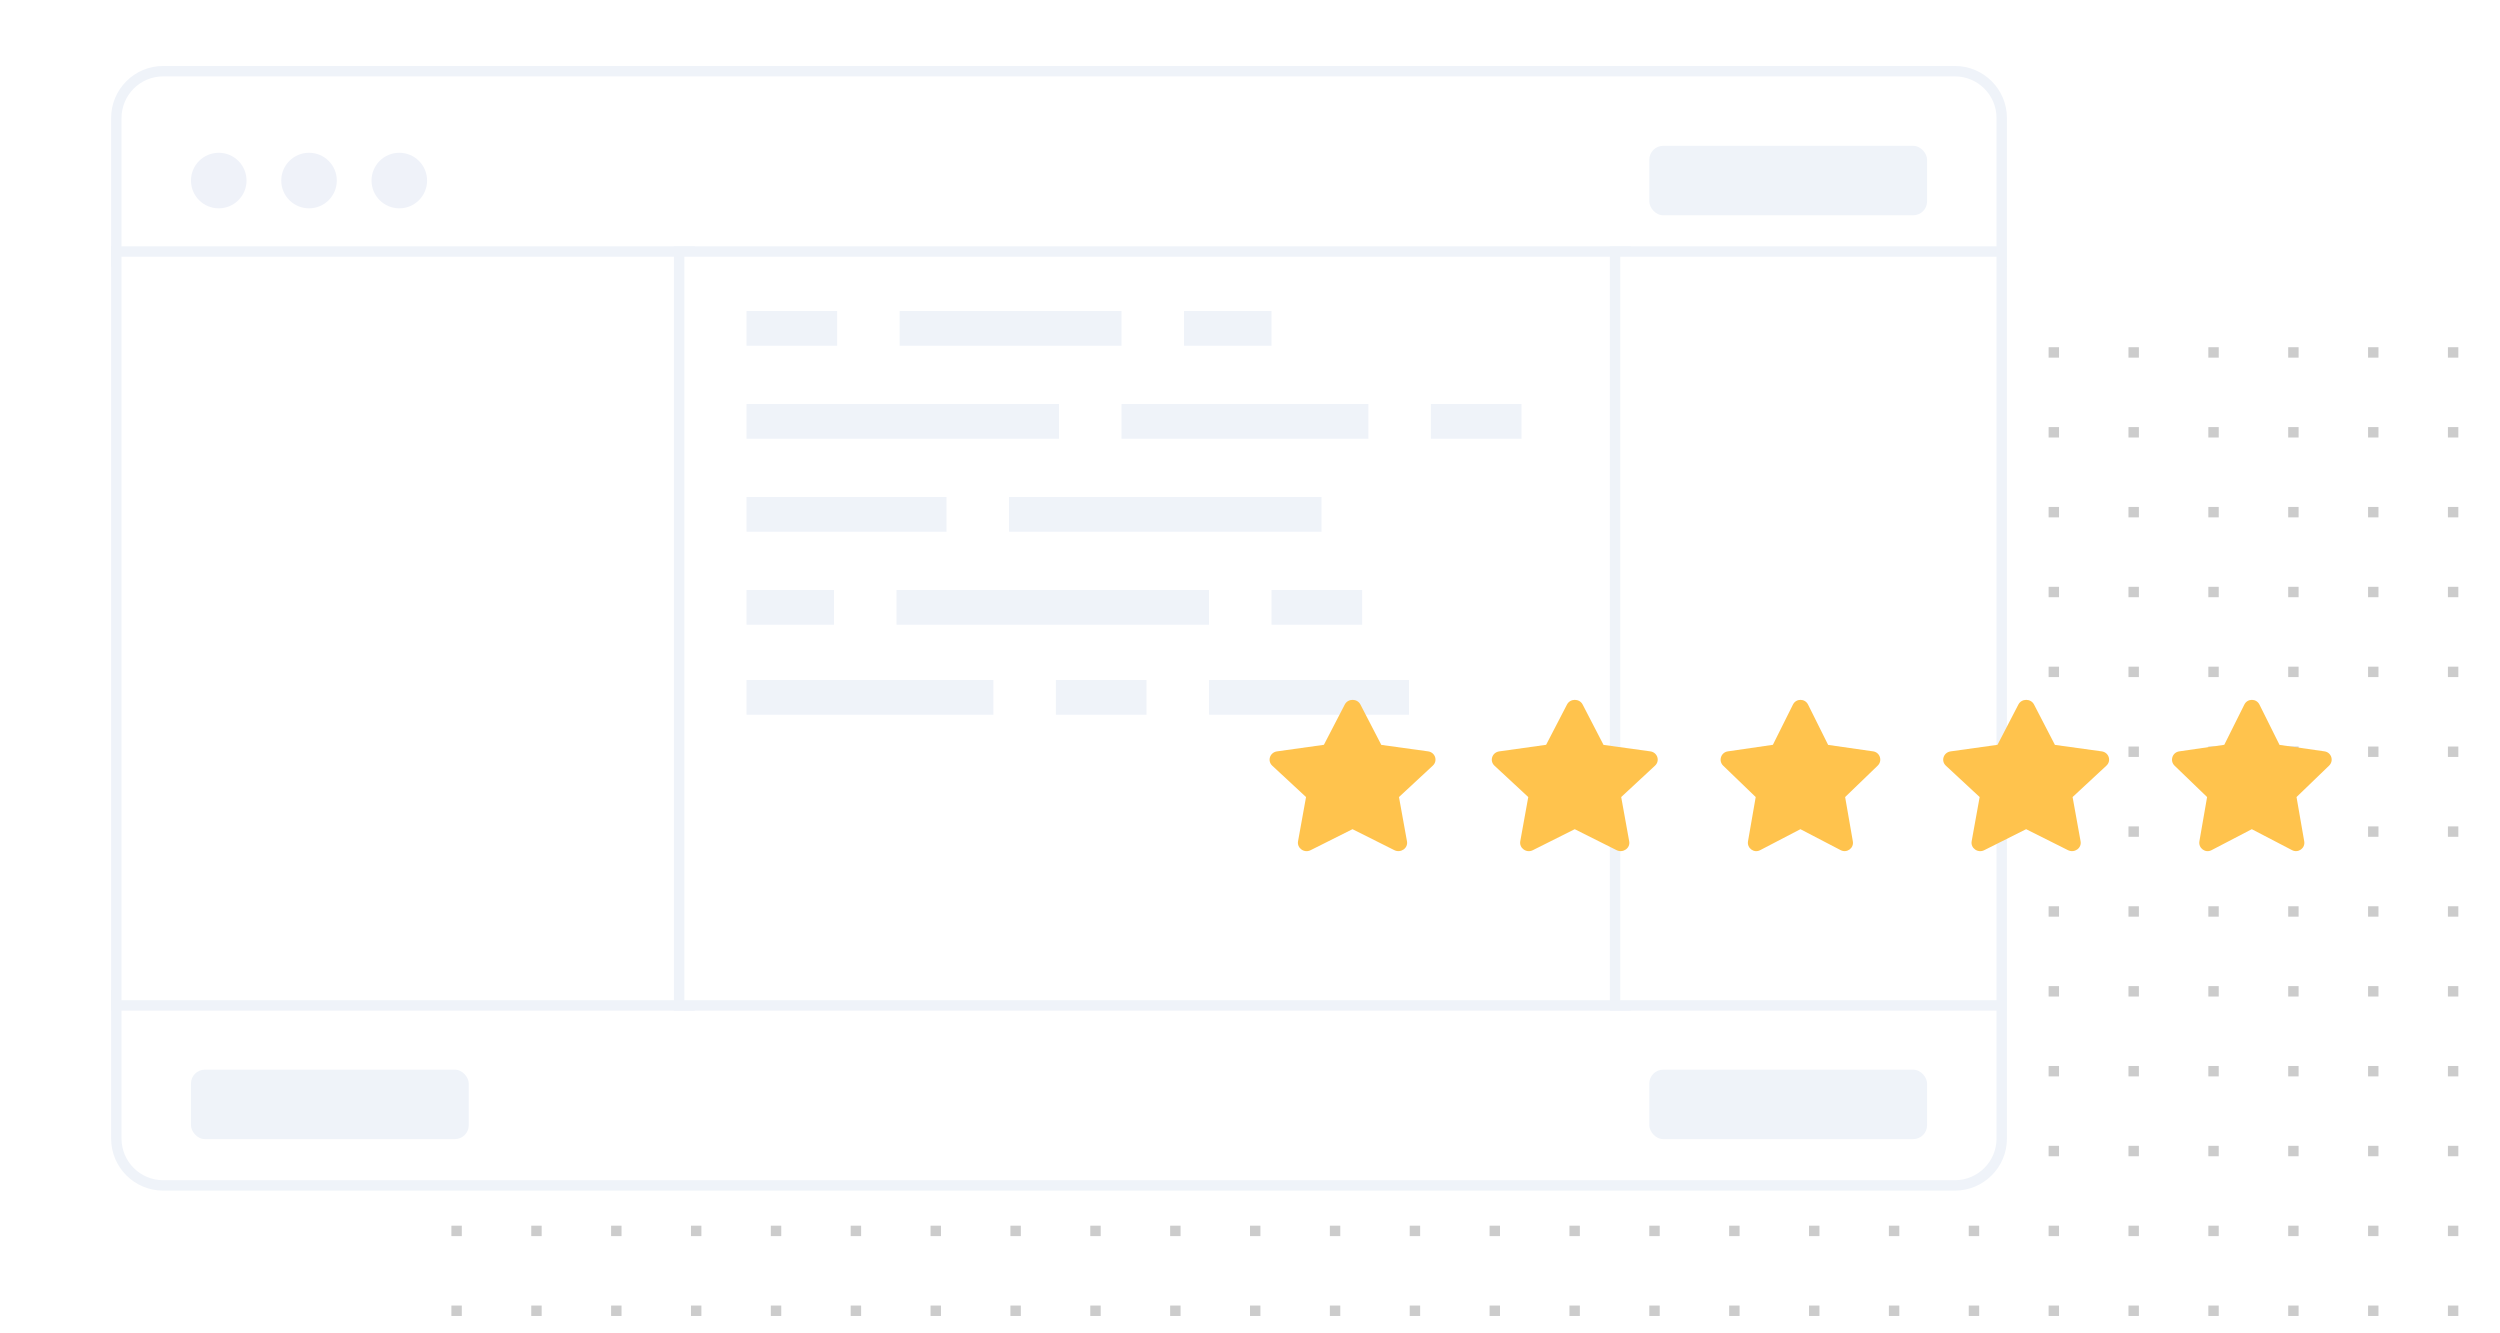 <svg fill="none" xmlns="http://www.w3.org/2000/svg" viewBox="0 0 720 384"><g clip-path="url(#svgo-viewbox-id-0a)"><path fill="#CCC" d="M268 100h3v3h-3zM268 284h3v3h-3zM452 100h3v3h-3zM452 284h3v3h-3zM636 100h3v3h-3zM636 284h3v3h-3zM268 123h3v3h-3zM268 307h3v3h-3zM452 123h3v3h-3zM452 307h3v3h-3zM636 123h3v3h-3zM636 307h3v3h-3zM268 146h3v3h-3zM268 330h3v3h-3zM452 146h3v3h-3zM452 330h3v3h-3zM636 146h3v3h-3zM636 330h3v3h-3zM268 169h3v3h-3zM268 353h3v3h-3zM452 169h3v3h-3zM452 353h3v3h-3zM636 169h3v3h-3zM636 353h3v3h-3zM268 192h3v3h-3zM268 376h3v3h-3zM452 192h3v3h-3zM452 376h3v3h-3zM636 192h3v3h-3zM636 376h3v3h-3zM268 215h3v3h-3zM452 215h3v3h-3zM636 215h3v3h-3zM268 238h3v3h-3zM452 238h3v3h-3zM636 238h3v3h-3zM268 261h3v3h-3zM452 261h3v3h-3zM636 261h3v3h-3zM291 100h3v3h-3zM291 284h3v3h-3zM475 100h3v3h-3zM475 284h3v3h-3zM659 100h3v3h-3zM659 284h3v3h-3zM291 123h3v3h-3zM291 307h3v3h-3zM475 123h3v3h-3zM475 307h3v3h-3zM659 123h3v3h-3zM659 307h3v3h-3zM291 146h3v3h-3zM291 330h3v3h-3zM475 146h3v3h-3zM475 330h3v3h-3zM659 146h3v3h-3zM659 330h3v3h-3zM291 169h3v3h-3zM291 353h3v3h-3zM475 169h3v3h-3zM475 353h3v3h-3zM659 169h3v3h-3zM659 353h3v3h-3zM291 192h3v3h-3zM291 376h3v3h-3zM475 192h3v3h-3zM475 376h3v3h-3zM659 192h3v3h-3zM659 376h3v3h-3zM291 215h3v3h-3zM475 215h3v3h-3zM659 215h3v3h-3zM291 238h3v3h-3zM475 238h3v3h-3zM659 238h3v3h-3zM291 261h3v3h-3zM475 261h3v3h-3zM659 261h3v3h-3zM130 100h3v3h-3zM130 284h3v3h-3zM314 100h3v3h-3zM314 284h3v3h-3zM498 100h3v3h-3zM498 284h3v3h-3zM682 100h3v3h-3zM682 284h3v3h-3zM130 123h3v3h-3zM130 307h3v3h-3zM314 123h3v3h-3zM314 307h3v3h-3zM498 123h3v3h-3zM498 307h3v3h-3zM682 123h3v3h-3zM682 307h3v3h-3zM130 146h3v3h-3zM130 330h3v3h-3zM314 146h3v3h-3zM314 330h3v3h-3zM498 146h3v3h-3zM498 330h3v3h-3zM682 146h3v3h-3zM682 330h3v3h-3zM130 169h3v3h-3zM130 353h3v3h-3zM314 169h3v3h-3zM314 353h3v3h-3zM498 169h3v3h-3zM498 353h3v3h-3zM682 169h3v3h-3zM682 353h3v3h-3zM130 192h3v3h-3zM130 376h3v3h-3zM314 192h3v3h-3zM314 376h3v3h-3zM498 192h3v3h-3zM498 376h3v3h-3zM682 192h3v3h-3zM682 376h3v3h-3zM130 215h3v3h-3zM314 215h3v3h-3zM498 215h3v3h-3zM682 215h3v3h-3zM130 238h3v3h-3zM314 238h3v3h-3zM498 238h3v3h-3zM682 238h3v3h-3zM130 261h3v3h-3zM314 261h3v3h-3zM498 261h3v3h-3zM682 261h3v3h-3zM153 100h3v3h-3zM153 284h3v3h-3zM337 100h3v3h-3zM337 284h3v3h-3zM521 100h3v3h-3zM521 284h3v3h-3zM705 100h3v3h-3zM705 284h3v3h-3zM153 123h3v3h-3zM153 307h3v3h-3zM337 123h3v3h-3zM337 307h3v3h-3zM521 123h3v3h-3zM521 307h3v3h-3zM705 123h3v3h-3zM705 307h3v3h-3zM153 146h3v3h-3zM153 330h3v3h-3zM337 146h3v3h-3zM337 330h3v3h-3zM521 146h3v3h-3zM521 330h3v3h-3zM705 146h3v3h-3zM705 330h3v3h-3zM153 169h3v3h-3zM153 353h3v3h-3zM337 169h3v3h-3zM337 353h3v3h-3zM521 169h3v3h-3zM521 353h3v3h-3zM705 169h3v3h-3zM705 353h3v3h-3zM153 192h3v3h-3zM153 376h3v3h-3zM337 192h3v3h-3zM337 376h3v3h-3zM521 192h3v3h-3zM521 376h3v3h-3zM705 192h3v3h-3zM705 376h3v3h-3zM153 215h3v3h-3zM337 215h3v3h-3zM521 215h3v3h-3zM705 215h3v3h-3zM153 238h3v3h-3zM337 238h3v3h-3zM521 238h3v3h-3zM705 238h3v3h-3zM153 261h3v3h-3zM337 261h3v3h-3zM521 261h3v3h-3zM705 261h3v3h-3zM176 100h3v3h-3zM176 284h3v3h-3zM360 100h3v3h-3zM360 284h3v3h-3zM544 100h3v3h-3zM544 284h3v3h-3zM176 123h3v3h-3zM176 307h3v3h-3zM360 123h3v3h-3zM360 307h3v3h-3zM544 123h3v3h-3zM544 307h3v3h-3zM176 146h3v3h-3zM176 330h3v3h-3zM360 146h3v3h-3zM360 330h3v3h-3zM544 146h3v3h-3zM544 330h3v3h-3zM176 169h3v3h-3zM176 353h3v3h-3zM360 169h3v3h-3zM360 353h3v3h-3zM544 169h3v3h-3zM544 353h3v3h-3zM176 192h3v3h-3zM176 376h3v3h-3zM360 192h3v3h-3zM360 376h3v3h-3zM544 192h3v3h-3zM544 376h3v3h-3zM176 215h3v3h-3zM360 215h3v3h-3zM544 215h3v3h-3zM176 238h3v3h-3zM360 238h3v3h-3zM544 238h3v3h-3zM176 261h3v3h-3zM360 261h3v3h-3zM544 261h3v3h-3zM199 100h3v3h-3zM199 284h3v3h-3zM383 100h3v3h-3zM383 284h3v3h-3zM567 100h3v3h-3zM567 284h3v3h-3zM199 123h3v3h-3zM199 307h3v3h-3zM383 123h3v3h-3zM383 307h3v3h-3zM567 123h3v3h-3zM567 307h3v3h-3zM199 146h3v3h-3zM199 330h3v3h-3zM383 146h3v3h-3zM383 330h3v3h-3zM567 146h3v3h-3zM567 330h3v3h-3zM199 169h3v3h-3zM199 353h3v3h-3zM383 169h3v3h-3zM383 353h3v3h-3zM567 169h3v3h-3zM567 353h3v3h-3zM199 192h3v3h-3zM199 376h3v3h-3zM383 192h3v3h-3zM383 376h3v3h-3zM567 192h3v3h-3zM567 376h3v3h-3zM199 215h3v3h-3zM383 215h3v3h-3zM567 215h3v3h-3zM199 238h3v3h-3zM383 238h3v3h-3zM567 238h3v3h-3zM199 261h3v3h-3zM383 261h3v3h-3zM567 261h3v3h-3zM222 100h3v3h-3zM222 284h3v3h-3zM406 100h3v3h-3zM406 284h3v3h-3zM590 100h3v3h-3zM590 284h3v3h-3zM222 123h3v3h-3zM222 307h3v3h-3zM406 123h3v3h-3zM406 307h3v3h-3zM590 123h3v3h-3zM590 307h3v3h-3zM222 146h3v3h-3zM222 330h3v3h-3zM406 146h3v3h-3zM406 330h3v3h-3zM590 146h3v3h-3zM590 330h3v3h-3zM222 169h3v3h-3zM222 353h3v3h-3zM406 169h3v3h-3zM406 353h3v3h-3zM590 169h3v3h-3zM590 353h3v3h-3zM222 192h3v3h-3zM222 376h3v3h-3zM406 192h3v3h-3zM406 376h3v3h-3zM590 192h3v3h-3zM590 376h3v3h-3zM222 215h3v3h-3zM406 215h3v3h-3zM590 215h3v3h-3zM222 238h3v3h-3zM406 238h3v3h-3zM590 238h3v3h-3zM222 261h3v3h-3zM406 261h3v3h-3zM590 261h3v3h-3zM245 100h3v3h-3zM245 284h3v3h-3zM429 100h3v3h-3zM429 284h3v3h-3zM613 100h3v3h-3zM613 284h3v3h-3zM245 123h3v3h-3zM245 307h3v3h-3zM429 123h3v3h-3zM429 307h3v3h-3zM613 123h3v3h-3zM613 307h3v3h-3zM245 146h3v3h-3zM245 330h3v3h-3zM429 146h3v3h-3zM429 330h3v3h-3zM613 146h3v3h-3zM613 330h3v3h-3zM245 169h3v3h-3zM245 353h3v3h-3zM429 169h3v3h-3zM429 353h3v3h-3zM613 169h3v3h-3zM613 353h3v3h-3zM245 192h3v3h-3zM245 376h3v3h-3zM429 192h3v3h-3zM429 376h3v3h-3zM613 192h3v3h-3zM613 376h3v3h-3zM245 215h3v3h-3zM429 215h3v3h-3zM613 215h3v3h-3zM245 238h3v3h-3zM429 238h3v3h-3zM613 238h3v3h-3zM245 261h3v3h-3zM429 261h3v3h-3zM613 261h3v3h-3z"/><g filter="url(#svgo-viewbox-id-1b)"><path d="M575 65.337h1.5V24c0-7.456-6.044-13.5-13.5-13.5H47c-7.456 0-13.5 6.044-13.5 13.5v41.337H575Z" fill="#fff"/><circle cx="63" cy="42" r="8" fill="#EFF2F9"/><circle cx="89" cy="42" r="8" fill="#EFF2F9"/><circle cx="115" cy="42" r="8" fill="#EFF2F9"/><rect x="475" y="32" width="80" height="20" rx="4" fill="#EFF3F9"/><path d="M575 65.337h1.5V24c0-7.456-6.044-13.5-13.5-13.5H47c-7.456 0-13.5 6.044-13.5 13.5v41.337H575Z" stroke="#EFF3F9" stroke-width="3"/><path d="M35 276.563h-1.5V317.9c0 7.456 6.044 13.5 13.5 13.5h516c7.456 0 13.5-6.044 13.5-13.5v-41.337H35Z" fill="#fff"/><rect x="55" y="298.063" width="80" height="20" rx="4" fill="#EFF3F9"/><rect x="475" y="298.063" width="80" height="20" rx="4" fill="#EFF3F9"/><path d="M35 276.563h-1.5V317.9c0 7.456 6.044 13.5 13.5 13.5h516c7.456 0 13.5-6.044 13.5-13.5v-41.337H35Z" stroke="#EFF3F9" stroke-width="3"/><path fill="#fff" d="M33.5 62.437h165.091v217.126H33.5z"/><path stroke="#EFF3F9" stroke-width="3" d="M33.5 62.437h165.091v217.126H33.5z"/><path fill="#fff" d="M195.591 62.437h272.545v217.126H195.591z"/><path d="M241.1 84.572H215M330.2 190.839h-26.1M392.3 164.92h-26.1M438.2 111.355h-26.1M366.2 84.572H341M240.2 164.92H215M272.6 138.137H215M272.6 138.137H215M405.8 190.839h-57.6M323 84.572h-63.9M394.1 111.355H323M286.1 190.839H215M305 111.355h-90M348.2 164.92h-90M380.6 138.137h-90" stroke="#EFF3F9" stroke-width="10"/><path stroke="#EFF3F9" stroke-width="3" d="M195.591 62.437h272.545v217.126H195.591z"/><path fill="#fff" d="M465.136 62.437H576.5v217.126H465.136z"/><path stroke="#EFF3F9" stroke-width="3" d="M465.136 62.437H576.5v217.126H465.136z"/></g><path d="m411.279 216.391-13.462-1.862-6.016-11.628c-.927-1.785-3.577-1.785-4.505 0l-6.015 11.603-13.462 1.887c-2.094.28-2.915 2.728-1.405 4.131l9.726 9.027-2.306 12.75c-.344 1.963 1.802 3.493 3.631 2.55l12.057-6.044 12.058 6.044c1.855.918 4.001-.587 3.63-2.55l-2.305-12.75 9.725-9.027c1.537-1.403.716-3.851-1.351-4.131ZM475.279 216.391l-13.462-1.862-6.016-11.628c-.927-1.785-3.577-1.785-4.505 0l-6.015 11.603-13.462 1.887c-2.094.28-2.915 2.728-1.405 4.131l9.726 9.027-2.306 12.75c-.344 1.963 1.802 3.493 3.631 2.55l12.057-6.044 12.058 6.044c1.855.918 4.001-.587 3.63-2.55l-2.305-12.75 9.725-9.027c1.537-1.403.716-3.851-1.351-4.131ZM539.457 216.391l-12.954-1.862-5.789-11.628c-.892-1.785-3.442-1.785-4.335 0l-5.788 11.603-12.954 1.887c-2.015.28-2.805 2.728-1.352 4.131l9.359 9.027-2.219 12.75c-.331 1.963 1.734 3.493 3.494 2.55l11.602-6.044 11.603 6.044c1.785.918 3.85-.587 3.493-2.55l-2.218-12.75 9.358-9.027c1.479-1.403.689-3.851-1.3-4.131ZM605.279 216.391l-13.462-1.862-6.016-11.628c-.927-1.785-3.577-1.785-4.505 0l-6.015 11.603-13.462 1.887c-2.094.28-2.915 2.728-1.405 4.131l9.726 9.027-2.306 12.75c-.344 1.963 1.802 3.493 3.631 2.55l12.057-6.044 12.058 6.044c1.855.918 4.001-.587 3.63-2.55l-2.305-12.75 9.725-9.027c1.537-1.403.716-3.851-1.351-4.131ZM669.457 216.391l-12.954-1.862-5.789-11.628c-.892-1.785-3.442-1.785-4.335 0l-5.788 11.603-12.954 1.887c-2.015.28-2.805 2.728-1.352 4.131l9.359 9.027-2.219 12.75c-.331 1.963 1.734 3.493 3.494 2.55l11.602-6.044 11.603 6.044c1.785.918 3.85-.587 3.493-2.55l-2.218-12.75 9.358-9.027c1.479-1.403.689-3.851-1.3-4.131Z" fill="#FFC34D"/></g><defs><clipPath id="svgo-viewbox-id-0a"><path fill="#fff" d="M0 0h720v384H0z"/></clipPath><filter id="svgo-viewbox-id-1b" x="-8" y="-21" width="626" height="403.9" filterUnits="userSpaceOnUse" color-interpolation-filters="sRGB"><feFlood flood-opacity="0" result="BackgroundImageFix"/><feColorMatrix in="SourceAlpha" values="0 0 0 0 0 0 0 0 0 0 0 0 0 0 0 0 0 0 127 0" result="hardAlpha"/><feOffset dy="10"/><feGaussianBlur stdDeviation="20"/><feComposite in2="hardAlpha" operator="out"/><feColorMatrix values="0 0 0 0 0.523 0 0 0 0 0.667 0 0 0 0 0.896 0 0 0 0.2 0"/><feBlend in2="BackgroundImageFix" result="effect1_dropShadow_2483_35593"/><feBlend in="SourceGraphic" in2="effect1_dropShadow_2483_35593" result="shape"/></filter></defs></svg>